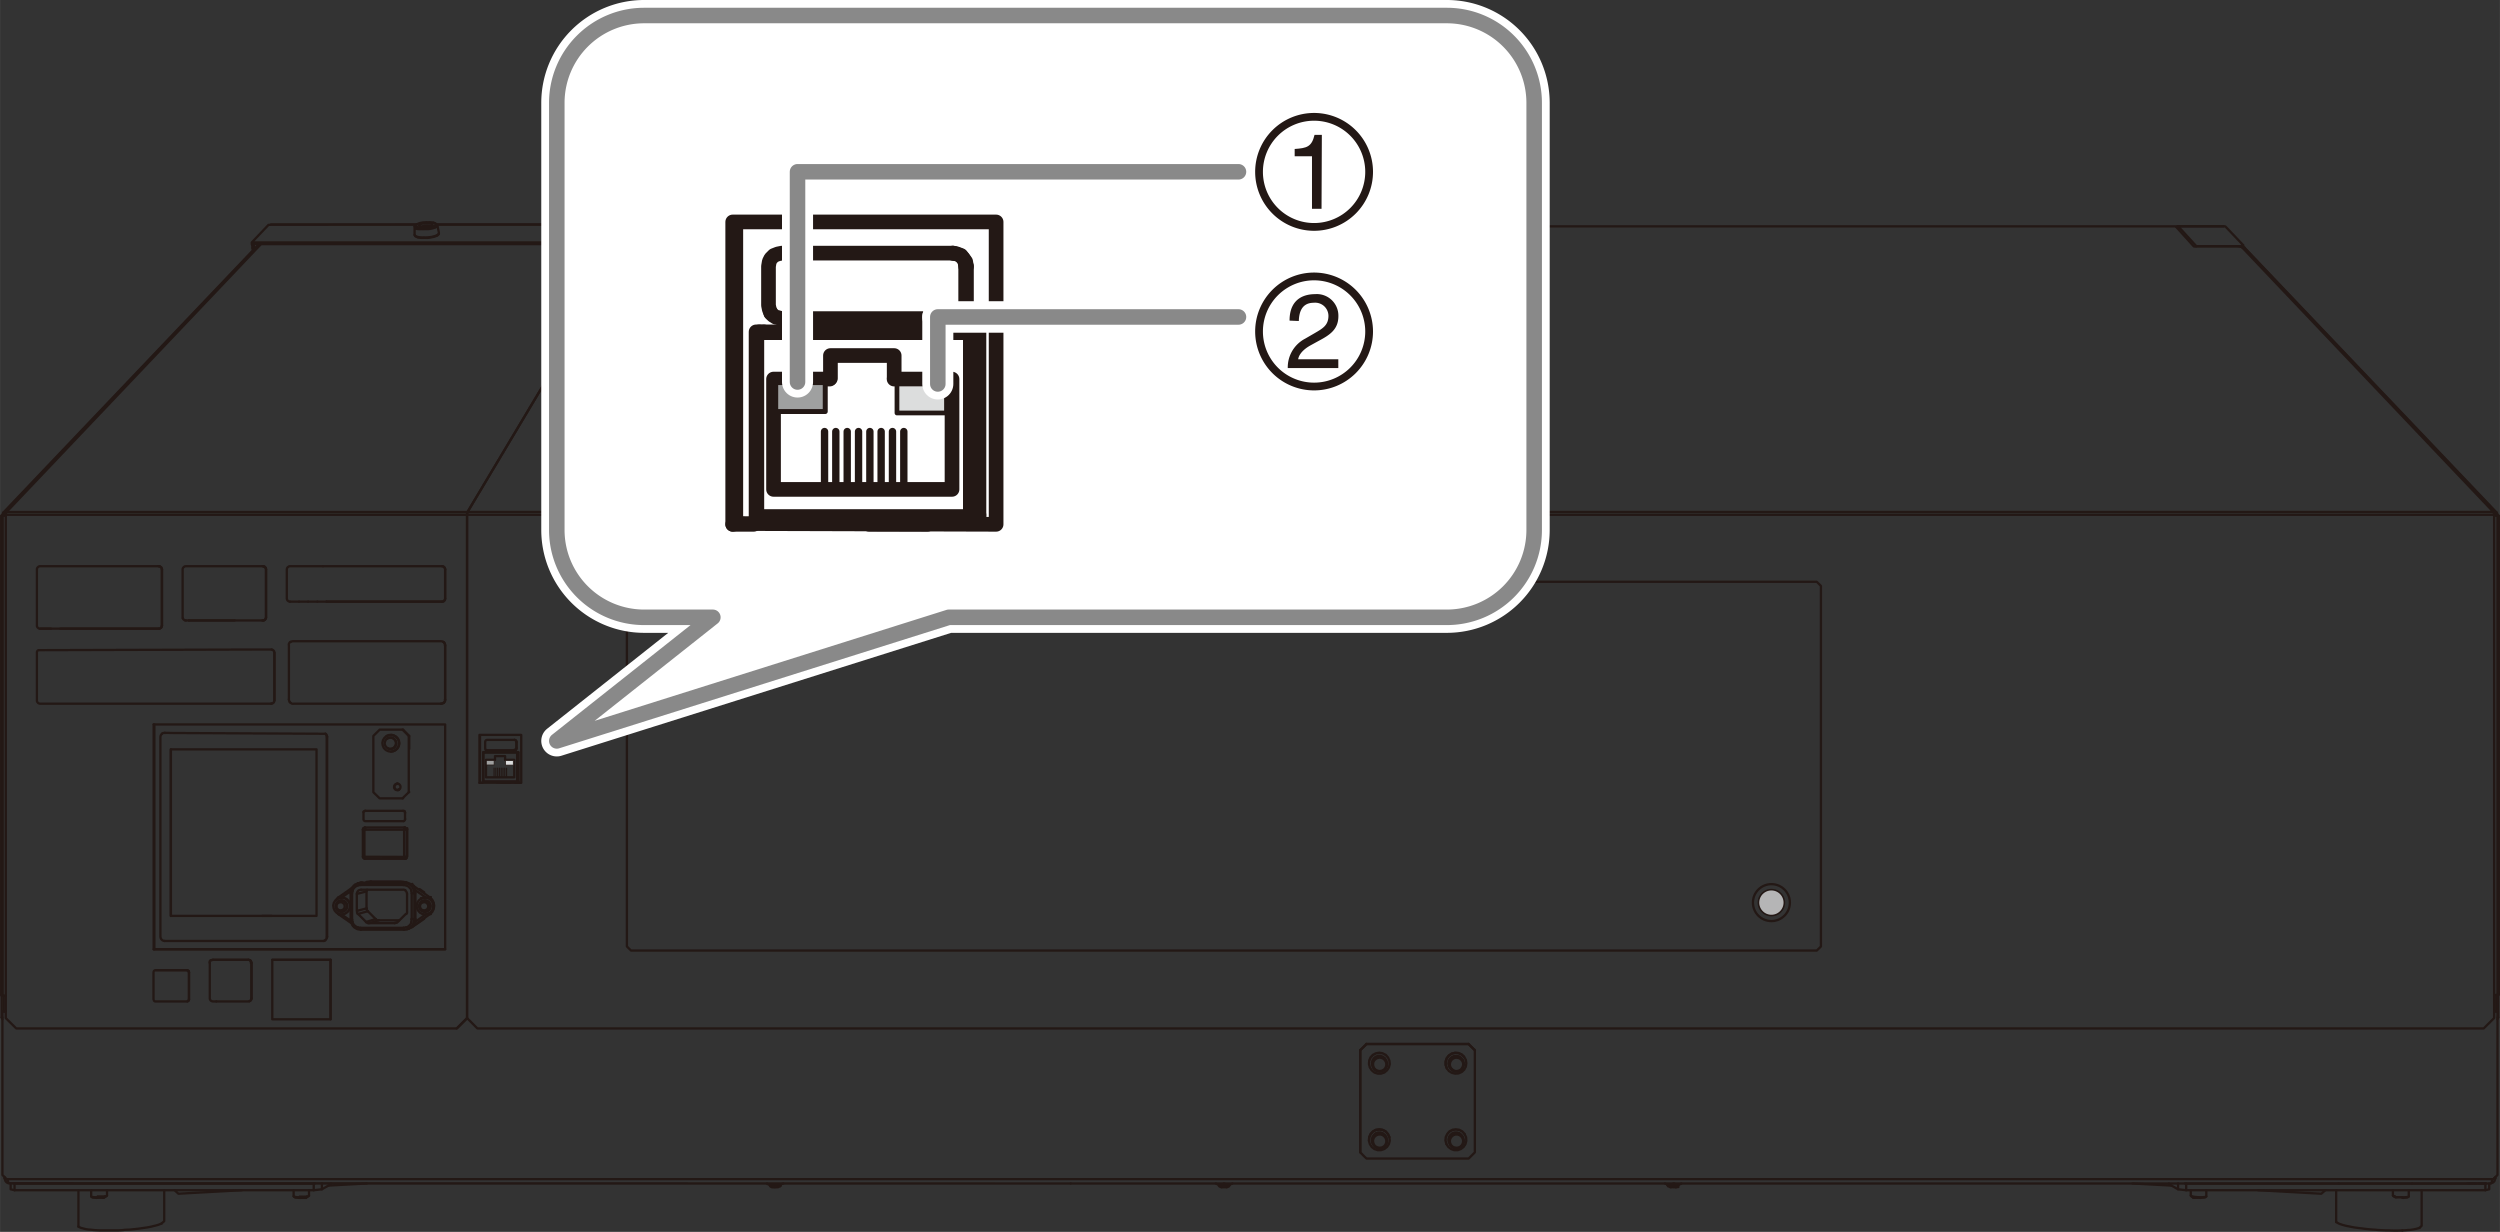 <svg id="レイヤー_1" data-name="レイヤー 1" xmlns="http://www.w3.org/2000/svg" xmlns:xlink="http://www.w3.org/1999/xlink" width="113.61mm" height="55.98mm" viewBox="0 0 322.03 158.68"><rect x="0" y="0" width="322.03" height="158.68" fill="#333333" stroke="none"/><defs><style>.cls-1,.cls-10,.cls-12,.cls-13,.cls-15,.cls-16,.cls-17,.cls-18,.cls-19,.cls-2,.cls-20,.cls-21,.cls-23,.cls-4,.cls-6,.cls-8{fill:none;}.cls-10,.cls-15,.cls-16,.cls-17,.cls-18,.cls-2,.cls-23,.cls-4,.cls-6,.cls-8{stroke:#231815;}.cls-10,.cls-12,.cls-13,.cls-15,.cls-16,.cls-17,.cls-18,.cls-19,.cls-2,.cls-20,.cls-4,.cls-6,.cls-8{stroke-linecap:round;stroke-linejoin:round;}.cls-2{stroke-width:0.3px;}.cls-3{clip-path:url(#clip-path);}.cls-4{stroke-width:0.15px;}.cls-5{fill:#9fa0a0;}.cls-6{stroke-width:0.1px;}.cls-7{fill:#dcdddd;}.cls-8{stroke-width:0.1px;}.cls-9{fill:#b5b5b6;}.cls-10{stroke-width:0.21px;}.cls-11{fill:#fff;}.cls-12,.cls-19,.cls-20,.cls-21{stroke:#fff;}.cls-12{stroke-width:4px;}.cls-13{stroke:#898989;}.cls-13,.cls-19{stroke-width:2px;}.cls-14{clip-path:url(#clip-path-2);}.cls-15{stroke-width:1.89px;}.cls-16{stroke-width:0.95px;}.cls-17{stroke-width:0.64px;}.cls-18{stroke-width:0.61px;}.cls-20{stroke-width:4.84px;}.cls-21{stroke-width:3px;}.cls-22{fill:#231815;}</style><clipPath id="clip-path"><rect class="cls-1" width="322.03" height="158.68"/></clipPath><clipPath id="clip-path-2"><rect class="cls-1" x="87.21" y="23.81" width="47.96" height="47.96"/></clipPath></defs><title>LEF2-200_rear_LAN_Connecter</title><polyline class="cls-2" points="1.37 152.45 1.37 153.2 1.87 153.32 40.41 153.32 40.41 152.47 1.87 152.47 1.8 152.45"/><line class="cls-2" x1="1.87" y1="153.32" x2="1.87" y2="152.47"/><polyline class="cls-2" points="40.41 153.32 41.46 153.2 41.46 152.45"/><line class="cls-2" x1="40.41" y1="152.47" x2="40.55" y2="152.45"/><polyline class="cls-2" points="41.46 153.2 42.63 152.53 42.63 152.45"/><g class="cls-3"><path class="cls-2" d="M38.63,154.31l.28,0,.29,0,.24,0"/><path class="cls-2" d="M39.52,154.14l-.27,0a1.16,1.16,0,0,1-.32,0H38.6"/><polyline class="cls-2" points="37.82 154.1 37.93 154.2 37.98 154.25 38.12 154.28 38.34 154.29 38.48 154.31 38.63 154.31"/><polyline class="cls-2" points="39.44 154.23 39.61 154.18 39.69 154.13 39.8 154.02 39.71 154.09 39.52 154.13"/><polyline class="cls-2" points="38.6 154.22 38.44 154.22 38.29 154.22 38.04 154.18 37.88 154.15 37.82 154.1 37.82 153.32"/><line class="cls-2" x1="39.8" y1="154.02" x2="39.8" y2="153.33"/><polyline class="cls-2" points="281.43 152.45 281.61 152.47 281.61 153.32 280.56 153.2 279.38 152.53 279.38 152.45"/><line class="cls-2" x1="280.56" y1="153.2" x2="280.56" y2="152.45"/><polyline class="cls-2" points="281.61 153.32 320.15 153.32 320.15 152.47 281.61 152.47"/><polyline class="cls-2" points="320.15 153.32 320.64 153.2 320.64 152.45"/><line class="cls-2" x1="320.15" y1="152.47" x2="320.23" y2="152.45"/><polyline class="cls-2" points="0.74 151.78 0.58 151.78 0.71 152.16 0.86 152.32 1.07 152.42 137.92 152.45 1.2 152.45 1.07 152.42 0.99 151.89 0.85 151.89 0.31 151.35 0.31 130.3 0.74 130.25"/><line class="cls-2" x1="0.58" y1="151.78" x2="0.58" y2="151.62"/><line class="cls-2" x1="0.64" y1="130.25" x2="0.74" y2="130.19"/><line class="cls-2" x1="0.31" y1="130.3" x2="0.74" y2="130.3"/><polyline class="cls-2" points="0.99 151.89 321.17 151.89 321.71 151.35 321.71 130.3 321.28 130.3"/><polyline class="cls-2" points="137.92 152.45 301.26 152.45 300.48 152.45"/><polyline class="cls-2" points="301.26 152.45 310.72 152.45 310.15 152.45"/><line class="cls-2" x1="310.72" y1="152.45" x2="318.94" y2="152.45"/><polyline class="cls-2" points="319.05 152.45 319 152.45 320.2 152.45 317.83 152.45 318.59 152.45"/><polyline class="cls-2" points="320.77 152.45 320.2 152.45 320.83 152.45 320.9 152.4 320.99 152.24 321.02 151.89"/><polyline class="cls-2" points="319.23 152.45 320.1 152.45 319.31 152.45"/><polyline class="cls-2" points="320.86 152.43 321.15 152.32 321.31 152.16 321.44 151.78 321.28 151.78"/><polyline class="cls-2" points="321.28 130.19 321.37 130.25 321.28 130.25"/><line class="cls-2" x1="321.37" y1="130.25" x2="321.71" y2="130.3"/><line class="cls-2" x1="321.44" y1="151.78" x2="321.44" y2="151.62"/><path class="cls-2" d="M308.61,154.21a.59.59,0,0,0,.23,0l.29,0h.3"/><path class="cls-2" d="M309.45,154.21h-.34l-.31,0-.27,0"/><polyline class="cls-2" points="308.34 154.07 308.24 154.01 308.35 154.12 308.43 154.17 308.61 154.22"/><polyline class="cls-2" points="309.43 154.29 309.58 154.31 309.72 154.29 309.94 154.28 310.1 154.26 310.16 154.22 310.28 154.12 310.21 154.17 310.04 154.2 309.77 154.22 309.61 154.22 309.45 154.22"/><line class="cls-2" x1="308.53" y1="154.12" x2="308.34" y2="154.07"/><line class="cls-2" x1="308.24" y1="154.01" x2="308.24" y2="153.32"/><line class="cls-2" x1="310.28" y1="154.12" x2="310.28" y2="153.32"/><path class="cls-2" d="M283.31,154.29H283a1.18,1.18,0,0,1-.27,0,.74.74,0,0,1-.24,0"/><polyline class="cls-2" points="282.31 154.12 282.2 154.01 282.26 154.07 282.32 154.09 282.44 154.12 282.69 154.17 282.99 154.2 283.33 154.22 283.49 154.22 283.64 154.22 283.91 154.2 284.11 154.17 284.2 154.12 284.09 154.22 284.01 154.26 283.83 154.28 283.6 154.29 283.45 154.31 283.31 154.29"/><polyline class="cls-2" points="282.51 154.22 282.37 154.17 282.31 154.12"/><line class="cls-2" x1="282.2" y1="154.01" x2="282.2" y2="153.32"/><line class="cls-2" x1="284.2" y1="154.12" x2="284.2" y2="153.32"/><path class="cls-2" d="M12.58,154.29h.31l.28,0a.6.6,0,0,0,.24,0"/><path class="cls-2" d="M13.49,154.12l-.27,0-.32,0h-.33"/><polyline class="cls-2" points="11.74 154.12 11.85 154.22 11.92 154.26 12.07 154.28 12.3 154.29 12.44 154.31 12.58 154.29"/><polyline class="cls-2" points="13.41 154.22 13.59 154.17 13.66 154.12 13.78 154.01 13.68 154.07 13.49 154.12"/><polyline class="cls-2" points="12.57 154.22 12.41 154.22 12.25 154.22 11.98 154.2 11.8 154.17 11.74 154.12 11.74 153.32"/><line class="cls-2" x1="13.78" y1="154.01" x2="13.78" y2="153.32"/><path class="cls-2" d="M311.66,158.17a4.91,4.91,0,0,1-.86.21,3.26,3.26,0,0,1-.62.06,6.11,6.11,0,0,1-.73.05"/><path class="cls-2" d="M309.45,158.49a13.78,13.78,0,0,1-1.7,0,16.48,16.48,0,0,1-1.85-.09,17.88,17.88,0,0,1-1.78-.18,11.43,11.43,0,0,1-1.52-.24,6.33,6.33,0,0,1-1.1-.28,1.82,1.82,0,0,1-.57-.3"/><polyline class="cls-2" points="311.94 153.32 311.94 157.9 311.66 158.17"/><line class="cls-2" x1="300.93" y1="157.43" x2="300.93" y2="153.32"/><polyline class="cls-2" points="31.14 153.32 22.98 153.77 22.49 153.32"/><line class="cls-2" x1="47.26" y1="152.45" x2="42.3" y2="152.72"/><line class="cls-2" x1="279.72" y1="152.72" x2="274.69" y2="152.45"/><polyline class="cls-2" points="299.53 153.32 299.02 153.77 290.88 153.32"/><path class="cls-2" d="M100.62,152.55l-.29,0-.33,0h-.36l-.32,0a.74.74,0,0,1-.27,0"/><path class="cls-2" d="M99.4,152.74h.66a.86.86,0,0,0,.23,0"/><path class="cls-2" d="M100.51,152.8l-.06,0-.07,0-.08,0"/><polyline class="cls-2" points="100.91 152.45 100.83 152.48 100.62 152.55"/><polyline class="cls-2" points="99.05 152.56 98.94 152.54 98.86 152.53 98.79 152.47 98.79 152.45"/><polyline class="cls-2" points="99.16 152.67 99.24 152.71 99.4 152.74"/><polyline class="cls-2" points="100.29 152.72 100.45 152.69 100.56 152.66 100.59 152.61 100.57 152.69 100.53 152.75 100.51 152.8"/><polyline class="cls-2" points="100.3 152.91 100.18 152.93 100.02 152.94 99.89 152.94 99.84 152.96 99.67 152.94 99.52 152.94 99.41 152.93 99.35 152.9 99.27 152.86 99.22 152.82 99.17 152.75 99.16 152.67 99.14 152.64 99.14 152.58"/><line class="cls-2" x1="100.59" y1="152.61" x2="100.59" y2="152.55"/><path class="cls-2" d="M214.88,152.8s0,0,0,0l.08,0,.08,0"/><path class="cls-2" d="M215.21,152.93h.16a.47.47,0,0,1,.17,0l.18,0h.14"/><path class="cls-2" d="M216,152.91a.08.08,0,0,0,.07,0l.06,0,.06,0,0-.07a.28.28,0,0,0,0-.08"/><path class="cls-2" d="M216,152.74h-.67l-.22,0"/><path class="cls-2" d="M216.09,152.59l-.32,0h-.35l-.35,0a1.09,1.09,0,0,1-.3,0"/><polyline class="cls-2" points="214.81 152.66 214.78 152.61 214.8 152.69 214.84 152.77 214.88 152.8"/><line class="cls-2" x1="215.08" y1="152.91" x2="215.21" y2="152.93"/><line class="cls-2" x1="215.86" y1="152.94" x2="215.97" y2="152.91"/><polyline class="cls-2" points="216.21 152.67 216.13 152.71 215.99 152.74"/><polyline class="cls-2" points="215.1 152.72 214.93 152.69 214.81 152.66"/><polyline class="cls-2" points="216.58 152.45 216.58 152.47 216.51 152.51 216.35 152.56 216.09 152.59"/><polyline class="cls-2" points="214.77 152.55 214.56 152.5 214.46 152.45"/><line class="cls-2" x1="214.78" y1="152.61" x2="214.78" y2="152.55"/><polyline class="cls-2" points="215.69 152.45 215.59 152.45 215.53 152.45"/><line class="cls-2" x1="216.21" y1="152.67" x2="216.23" y2="152.58"/><path class="cls-2" d="M157.24,152.72l.21,0h.46l.2,0"/><path class="cls-2" d="M158,152.93h-.14l-.18,0a.47.47,0,0,1-.17,0h-.16"/><polyline class="cls-2" points="158.75 152.45 158.75 152.45 158.66 152.51 158.46 152.56 158.18 152.59 157.84 152.61 157.67 152.61 157.49 152.61 157.18 152.59 156.89 152.56 156.7 152.51 156.62 152.45"/><line class="cls-2" x1="157.16" y1="152.7" x2="157.24" y2="152.72"/><polyline class="cls-2" points="158.11 152.72 158.29 152.71 158.38 152.66 158.4 152.63 158.38 152.71 158.35 152.74 158.32 152.8 158.26 152.85 158.19 152.88 158.13 152.91 158 152.93"/><polyline class="cls-2" points="157.35 152.93 157.24 152.91 157.18 152.88 157.1 152.85 157.05 152.8 157 152.74 156.99 152.71 156.97 152.63 156.99 152.66 157.08 152.71 157.16 152.71"/><line class="cls-2" x1="156.97" y1="152.62" x2="156.97" y2="152.56"/><polyline class="cls-2" points="157.62 152.45 157.67 152.45 157.73 152.45"/><line class="cls-2" x1="158.4" y1="152.62" x2="158.4" y2="152.56"/><path class="cls-2" d="M20.82,157.6a4,4,0,0,1-.91.3,9.1,9.1,0,0,1-1.38.27c-.84.13-.84.12-1.7.21-.46.05-.46,0-.92.06a7.15,7.15,0,0,1-.93.05c-.89,0-.89,0-1.78,0a11,11,0,0,1-1.51-.09,3.86,3.86,0,0,1-1.06-.18,1.19,1.19,0,0,1-.53-.23"/><polyline class="cls-2" points="21.15 153.32 21.15 157.3 20.82 157.6"/><line class="cls-2" x1="10.1" y1="158.02" x2="10.1" y2="153.33"/><polyline class="cls-2" points="186.23 137.2 186.23 136.76 186.37 136.34 186.62 135.99 186.7 135.95 187 135.74 187.42 135.63 187.86 135.66 188.28 135.84 188.59 136.14 188.82 136.52 188.88 136.96 188.82 137.39 188.61 137.79 188.29 138.09 187.88 138.27 187.45 138.3 187.02 138.2 186.64 137.97 186.45 137.73 186.37 137.62 186.23 137.2"/><polyline class="cls-2" points="186.37 137.62 186.35 137.58 186.21 137.17 186.21 136.72 186.35 136.31 186.62 135.96 186.99 135.72 187.42 135.61 187.85 135.64 188.26 135.82 188.58 136.1 188.59 136.14"/><polyline class="cls-2" points="187.64 137.97 187.42 137.95 187.15 137.82 186.94 137.63 186.8 137.39 186.75 137.11 186.8 136.84 186.93 136.58 187.13 136.39 187.4 136.26 187.69 136.25 187.96 136.31 188.2 136.47 188.37 136.69 188.47 136.95 188.47 137.24 188.37 137.5 188.21 137.74 188.1 137.82 187.97 137.89 187.69 137.97 187.64 137.97"/><polyline class="cls-2" points="186.64 137.12 186.69 137.41 186.85 137.69 187.08 137.9 187.37 138.03 187.7 138.06 188.01 137.98 188.15 137.9 188.28 137.81 188.47 137.55 188.56 137.25 188.56 136.92 188.47 136.63 188.26 136.38 187.99 136.2 187.69 136.12 187.37 136.15 187.07 136.28 186.85 136.5 186.69 136.79 186.64 137.09 186.64 137.12"/><polyline class="cls-2" points="188.47 136.63 188.39 136.5 188.2 136.25 187.93 136.07 187.62 136.01 187.31 136.03 187 136.17 186.78 136.38 186.62 136.66 186.57 136.98 186.64 137.28 186.69 137.41"/><polyline class="cls-2" points="186.21 146.95 186.32 147.38 186.31 147.35 186.19 146.92 186.23 146.47 186.42 146.07 186.45 146.03 186.7 145.74 187.1 145.53 187.53 145.47 187.97 145.53 188.36 145.74 188.66 146.07 188.67 146.11 188.37 145.77 187.97 145.56 187.54 145.5 187.12 145.56 186.72 145.77 186.42 146.11 186.24 146.5 186.21 146.95"/><polyline class="cls-2" points="186.32 147.38 186.56 147.74 186.91 148.01 187.32 148.16 187.77 148.16 188.18 148.01 188.53 147.74 188.77 147.38 188.88 146.95 188.85 146.5 188.67 146.11"/><polyline class="cls-2" points="187.64 147.85 187.61 147.85 187.34 147.81 187.08 147.68 186.89 147.47 186.78 147.2 186.75 146.93 186.83 146.65 186.99 146.41 187.21 146.23 187.48 146.14 187.61 146.14 187.75 146.14 188.02 146.23 188.25 146.41 188.4 146.65 188.48 146.93 188.45 147.2 188.34 147.47 188.15 147.68 187.9 147.81 187.64 147.85"/><polyline class="cls-2" points="186.67 147.22 186.8 147.51 187.02 147.74 187.07 147.78 187.29 147.9 187.61 147.95 187.93 147.9 188.21 147.74 188.42 147.51 188.55 147.22 188.58 146.9 188.5 146.6 188.32 146.33 188.07 146.12 187.77 146.03 187.61 146.01 187.45 146.03 187.15 146.12 186.89 146.33 186.72 146.6 186.64 146.9 186.67 147.22 186.61 147.08 186.57 146.76 186.65 146.44 186.83 146.19 187.08 145.98 187.39 145.88 187.7 145.88 188.01 145.98 188.26 146.19 188.44 146.44 188.5 146.6"/><polyline class="cls-2" points="176.99 137.55 176.89 137.31 176.86 137.03 176.92 136.76 177.08 136.52 177.31 136.34 177.58 136.25 177.72 136.23 177.86 136.25 178.13 136.34 178.35 136.52 178.51 136.76 178.58 137.03 178.56 137.31 178.45 137.58 178.26 137.79 178 137.92 177.72 137.97 177.45 137.92 177.19 137.79 177 137.58 176.99 137.55"/><polyline class="cls-2" points="176.78 137.33 176.75 137.01 176.83 136.69 177 136.44 177.26 136.23 177.56 136.14 177.72 136.12 177.88 136.14 178.18 136.23 178.43 136.44 178.61 136.69 178.69 137.01 178.66 137.33 178.53 137.62 178.31 137.85 178.04 138.01 177.72 138.06 177.4 138.01 177.11 137.85 176.91 137.62 176.78 137.33 176.73 137.2 176.72 136.88 176.8 136.58 176.97 136.31 177.21 136.12 177.51 136.01 177.83 136.01 178.13 136.12 178.39 136.31 178.56 136.58 178.61 136.69"/><polyline class="cls-2" points="178.97 136.65 178.97 136.61 178.78 136.2 178.5 135.88 178.1 135.68 177.67 135.6 177.23 135.68 176.84 135.88 176.54 136.2 176.37 136.61 176.34 137.06 176.45 137.47 176.45 137.5 176.69 137.87 177.04 138.16 177.47 138.3 177.89 138.3 178.32 138.16 178.67 137.87 178.91 137.5 179.02 137.07 178.97 136.65 178.8 136.23 178.5 135.91 178.16 135.72 178.12 135.69 177.67 135.63 177.24 135.69 176.86 135.91 176.56 136.23 176.38 136.65 176.34 137.07 176.45 137.5"/><polyline class="cls-2" points="176.73 147.78 176.69 147.74 176.45 147.38 176.34 146.95 176.38 146.5 176.56 146.11 176.86 145.77 177.24 145.56 177.67 145.5 178.12 145.56 178.5 145.77 178.8 146.11 178.97 146.5 179.02 146.95 178.91 147.38 178.67 147.74 178.32 148.01 177.89 148.16 177.46 148.16 177.03 148.01 176.73 147.78"/><polyline class="cls-2" points="176.89 147.2 176.86 146.93 176.92 146.65 177.08 146.41 177.31 146.23 177.58 146.14 177.72 146.14 177.86 146.14 178.13 146.23 178.35 146.41 178.51 146.65 178.58 146.93 178.56 147.2 178.45 147.47 178.26 147.68 178 147.81 177.72 147.85 177.45 147.81 177.19 147.68 177 147.47 176.89 147.2"/><polyline class="cls-2" points="176.75 146.9 176.78 147.22 176.91 147.5 177.11 147.74 177.4 147.9 177.72 147.95 178.04 147.9 178.31 147.74 178.53 147.5 178.66 147.22 178.69 146.9 178.61 146.6 178.44 146.33 178.18 146.12 177.88 146.03 177.72 146.01 177.56 146.03 177.26 146.12 177 146.33 176.83 146.6 176.75 146.9"/><polyline class="cls-2" points="176.78 147.22 176.73 147.08 176.72 146.76 176.8 146.44 176.97 146.19 177.21 145.98 177.51 145.88 177.83 145.88 178.13 145.98 178.39 146.19 178.56 146.44 178.61 146.6"/><polyline class="cls-2" points="176.34 146.95 176.34 146.92 176.37 146.47 176.54 146.07 176.84 145.74 177.23 145.53 177.67 145.47 178.1 145.53 178.5 145.74 178.78 146.07 178.97 146.47 178.97 146.5"/><polyline class="cls-2" points="175.79 149.02 175.22 148.44 175.22 135.29 176.03 134.5 189.18 134.5 189.15 134.47 189.96 135.26 189.98 135.29 189.98 148.44 189.18 149.24 176.03 149.24 175.79 149.02"/><polyline class="cls-2" points="175.22 148.44 175.22 148.4 175.22 135.26 175.22 135.29"/><polyline class="cls-2" points="175.22 135.26 176.02 134.47 176.03 134.5"/><line class="cls-2" x1="176.02" y1="134.47" x2="189.15" y2="134.47"/><line class="cls-2" x1="189.98" y1="135.29" x2="189.18" y2="134.5"/><line class="cls-2" x1="47.88" y1="113.62" x2="47.82" y2="113.56"/><line class="cls-2" x1="47.8" y1="113.62" x2="47.74" y2="113.56"/><polyline class="cls-2" points="52.08 113.62 51.65 113.56 47.63 113.56 47.2 113.62"/><polyline class="cls-2" points="51.36 101.73 51.24 101.76 51.11 101.76 51 101.7 50.88 101.62 50.82 101.49 50.81 101.36 50.82 101.24 50.88 101.13 51 101.03 51.11 100.98 51.24 100.97"/><line class="cls-2" x1="51.38" y1="101.73" x2="51.41" y2="101.7"/><polyline class="cls-2" points="51.33 101.75 51.28 101.76 51.27 101.76"/><line class="cls-2" x1="51.24" y1="101.76" x2="51.28" y2="101.76"/><line class="cls-2" x1="51.3" y1="101.75" x2="51.33" y2="101.75"/><line class="cls-2" x1="51.19" y1="100.97" x2="51.2" y2="100.97"/><line class="cls-2" x1="51.3" y1="100.98" x2="51.25" y2="100.97"/><polyline class="cls-2" points="51.14 100.97 51.24 100.97 51.22 100.97"/><line class="cls-2" x1="51.11" y1="100.98" x2="51.14" y2="100.97"/><polyline class="cls-2" points="62.24 100.57 62.24 100.71 66.79 100.71 66.79 96.91 62.24 96.91 62.24 100.57"/><polyline class="cls-2" points="62.24 100.71 62.3 100.71 66.79 100.71"/><line class="cls-2" x1="62.3" y1="100.71" x2="62.3" y2="100.68"/><line class="cls-2" x1="62.3" y1="96.93" x2="62.3" y2="96.91"/><polyline class="cls-2" points="66.79 100.65 66.61 100.68 62.26 100.68 62.26 96.93 66.61 96.93 66.75 96.91"/><line class="cls-2" x1="62.25" y1="96.93" x2="62.4" y2="96.91"/><line class="cls-2" x1="66.61" y1="100.68" x2="66.61" y2="96.93"/><path class="cls-2" d="M52,104.46s.05,0,.08,0,0,0,.07.06a.17.17,0,0,0,0,.06"/><path class="cls-2" d="M46.82,104.62a.11.11,0,0,1,0-.06.13.13,0,0,1,.07-.06s0,0,.06,0"/><polyline class="cls-2" points="51.92 104.45 51.9 104.45 51.98 104.47"/><polyline class="cls-2" points="52.16 104.62 52.17 104.72 52.17 105.51 52.16 105.59 52.13 105.67 52.06 105.74 51.98 105.77 51.9 105.78 47.07 105.78 46.99 105.77 46.93 105.74 46.86 105.67 46.82 105.59 46.82 105.51 46.82 104.72 46.82 104.62"/><line class="cls-2" x1="46.99" y1="104.46" x2="47.09" y2="104.45"/><line class="cls-2" x1="47.07" y1="104.45" x2="51.9" y2="104.45"/><line class="cls-2" x1="46.99" y1="104.46" x2="47.01" y2="104.45"/><line class="cls-2" x1="52.17" y1="105.51" x2="52.19" y2="105.51"/><line class="cls-2" x1="51.98" y1="105.77" x2="52" y2="105.77"/><line class="cls-2" x1="52.17" y1="104.72" x2="52.19" y2="104.7"/><path class="cls-2" d="M52.05,106.88h.3"/><path class="cls-2" d="M52.38,106.87a.11.11,0,0,0,0-.08.19.19,0,0,0,0-.08l-.06,0"/><path class="cls-2" d="M47,106.61s0,0,0,0a.13.13,0,0,0,0,.06s0,0,0,.08v.08"/><path class="cls-2" d="M46.94,110.36v.1a.07.07,0,0,0,0,.06.11.11,0,0,0,0,.07v0"/><path class="cls-2" d="M52.09,106.61a.09.09,0,0,1,0,0,.13.13,0,0,1,0,.06v.16"/><polyline class="cls-2" points="46.94 106.88 46.86 106.88 46.8 106.88 46.75 106.88"/><path class="cls-2" d="M46.78,106.72s0,0,.08-.06l.07,0s0,0,.09,0h.07"/><path class="cls-2" d="M52.05,110.38v.14a.15.15,0,0,1,0,.07l0,0"/><path class="cls-2" d="M52.35,110.55s0,0,0-.06a.11.11,0,0,0,0-.06c0-.05,0-.05,0-.1"/><path class="cls-2" d="M52.46,106.85s0,0,0-.08a.28.28,0,0,0,0-.08s0,0,0,0"/><polyline class="cls-2" points="46.8 110.36 46.86 110.36 46.94 110.36 52.05 110.38 52.05 106.88"/><polyline class="cls-2" points="52.35 106.87 52.38 106.87 52.46 106.85 52.46 110.33 52.38 110.35 52.38 106.87"/><polyline class="cls-2" points="52.27 106.66 52.19 106.61 52.11 106.59 47.02 106.59 46.99 106.61"/><polyline class="cls-2" points="46.94 106.88 46.94 107.52 46.94 110.36"/><polyline class="cls-2" points="46.99 110.62 47.02 110.62 46.93 110.62 46.91 110.6 46.85 110.57 46.78 110.51 46.75 110.44 46.74 110.36 46.75 110.36 46.8 110.36"/><polyline class="cls-2" points="52.19 106.58 52.11 106.59 52.09 106.61"/><line class="cls-2" x1="52.05" y1="106.88" x2="46.94" y2="106.88"/><polyline class="cls-2" points="46.75 106.88 46.74 106.87 46.74 110.36"/><polyline class="cls-2" points="46.74 106.87 46.75 106.79 46.78 106.72"/><polyline class="cls-2" points="47.02 110.62 52.11 110.62 52.19 110.62 52.27 110.57 52.33 110.51 52.36 110.44 52.38 110.35 52.35 110.36 52.28 110.36 52.21 110.36 52.05 110.38"/><line class="cls-2" x1="52.09" y1="110.62" x2="52.11" y2="110.62"/><line class="cls-2" x1="46.93" y1="106.61" x2="47.01" y2="106.59"/><line class="cls-2" x1="52.19" y1="110.62" x2="52.27" y2="110.6"/><line class="cls-2" x1="52.29" y1="110.59" x2="52.35" y2="110.55"/><path class="cls-2" d="M43.6,115.59v0a.07.07,0,0,0,0,.06l0,0"/><path class="cls-2" d="M46.48,113.73s0,0,0,0a1847039870090.9,1847039870090.9,0,0,1,0,.14V114"/><path class="cls-2" d="M46.1,114.05a1,1,0,0,0-.3.16.91.91,0,0,0-.24.24.56.56,0,0,0-.14.3"/><polyline class="cls-2" points="45.35 118.44 45.21 118.44 45.18 118.44 45.16 118.42"/><path class="cls-2" d="M45.42,119.2a.92.92,0,0,0,.28.31,3.2,3.2,0,0,0,.37.19h0l.41.06"/><path class="cls-2" d="M46.48,119.76s0,0,0,0a.08.08,0,0,1,0-.07.07.07,0,0,1,0-.06v-.08"/><path class="cls-2" d="M46.1,119.46a.77.77,0,0,1-.3-.15.88.88,0,0,1-.24-.23.62.62,0,0,1-.14-.31"/><path class="cls-2" d="M45.16,115.07a.81.81,0,0,1,.07-.41.68.68,0,0,1,.19-.39,1.22,1.22,0,0,1,.3-.3"/><path class="cls-2" d="M46.1,113.78l.41-.06.15,0s0,0,0,0l.24,0"/><path class="cls-2" d="M46.51,119.76c2.75,0,2.75,0,5.52,0a1,1,0,0,0,.41-.06,1.18,1.18,0,0,0,.37-.19"/><path class="cls-2" d="M53.37,115.05s0,0,0,0h-.14"/><path class="cls-2" d="M53,114.75a.92.92,0,0,0-.14-.3,1.2,1.2,0,0,0-.12-.11.77.77,0,0,0-.12-.13l-.3-.16"/><path class="cls-2" d="M52,114v-.08a.08.08,0,0,1,0-.07.15.15,0,0,1,0-.07s0,0,0,0"/><path class="cls-2" d="M52,119.52v.08a.11.11,0,0,0,0,.07.13.13,0,0,0,0,.06l0,0"/><path class="cls-2" d="M47.37,117.37a.19.19,0,0,1-.08-.11.34.34,0,0,1-.06-.12.32.32,0,0,1,0-.13"/><path class="cls-2" d="M46.5,114.61c2.68,0,2.7,0,5.39,0a.3.3,0,0,1,.16,0,.44.44,0,0,1,.16.06"/><path class="cls-2" d="M52.43,115.15v2.19a.27.27,0,0,1,0,.15.61.61,0,0,1,0,.12.25.25,0,0,1-.08.12"/><path class="cls-2" d="M52.27,117.73l-1,1a.25.25,0,0,1-.12.08l-.12.06a.39.39,0,0,1-.15,0"/><path class="cls-2" d="M50.85,118.92H47.53a.34.34,0,0,1-.14,0l-.13-.06a.28.28,0,0,1-.11-.08"/><path class="cls-2" d="M48.39,118.39s0,.07.11.1l.13.05h.14"/><path class="cls-2" d="M46,117.34a.27.27,0,0,0,0,.15.21.21,0,0,0,0,.12.25.25,0,0,0,.08.12"/><path class="cls-2" d="M53.22,119.27a.88.88,0,0,0,.12-.21,2,2,0,0,0,.09-.22.15.15,0,0,0,0-.08"/><path class="cls-2" d="M53.51,118.38l-.14,0h0a.3.3,0,0,1-.14,0H53"/><path class="cls-2" d="M53,118.77a.87.87,0,0,1-.14.31,1.36,1.36,0,0,1-.24.24.91.91,0,0,1-.3.14"/><path class="cls-2" d="M53.51,115c0-.19,0-.19,0-.38a.76.76,0,0,0-.08-.21,1.63,1.63,0,0,0-.11-.23c0-.07,0,0-.06-.12"/><path class="cls-2" d="M53.14,114.1a.37.37,0,0,0-.19-.16.9.9,0,0,0-.36-.19,1,1,0,0,0-.42-.08"/><path class="cls-2" d="M55.35,115.58s0,0,0,0l-.05,0,0,.06,0,0"/><path class="cls-2" d="M55.21,117.68l0,0,0,0,.05,0"/><polyline class="cls-2" points="45.27 118.93 43.6 117.77 43.6 117.74 43.62 117.71"/><line class="cls-2" x1="45.18" y1="118.62" x2="43.99" y2="117.79"/><line class="cls-2" x1="43.6" y1="117.77" x2="43.44" y2="117.61"/><polyline class="cls-2" points="43.29 115.93 43.3 115.9 43.62 115.58"/><polyline class="cls-2" points="45.37 114.35 43.62 115.58 43.6 115.59"/><line class="cls-2" x1="45.21" y1="114.77" x2="43.97" y2="115.63"/><polyline class="cls-2" points="54.86 117.77 53.46 118.76 53.51 118.38 53.51 115.02 53.37 115.05 53.3 114.64 53.11 114.27 52.81 113.97 52.44 113.78 52.03 113.72 46.51 113.72 46.48 113.73"/><line class="cls-2" x1="46.43" y1="114" x2="46.1" y2="114.05"/><polyline class="cls-2" points="45.42 114.75 45.35 115.09 45.35 118.44"/><polyline class="cls-2" points="45.16 118.42 45.23 118.84 45.42 119.2"/><line class="cls-2" x1="46.51" y1="119.76" x2="46.48" y2="119.76"/><line class="cls-2" x1="46.43" y1="119.52" x2="46.1" y2="119.46"/><line class="cls-2" x1="45.42" y1="118.77" x2="45.35" y2="118.44"/><polyline class="cls-2" points="45.16 118.42 45.16 115.07 45.18 115.07 45.21 115.07 45.35 115.09"/><line class="cls-2" x1="45.72" y1="113.97" x2="46.1" y2="113.78"/><polyline class="cls-2" points="52.81 119.51 53.11 119.2 53.3 118.84 53.37 118.42 53.37 115.05"/><polyline class="cls-2" points="53.19 115.07 53.03 115.09 52.97 114.75"/><line class="cls-2" x1="52.29" y1="114.05" x2="51.95" y2="114"/><polyline class="cls-2" points="52 113.73 52.03 113.72 52.17 113.67 52.13 113.67 52.33 113.62"/><line class="cls-2" x1="46.43" y1="119.52" x2="51.95" y2="119.52"/><line class="cls-2" x1="52" y1="119.76" x2="52.03" y2="119.76"/><polyline class="cls-2" points="47.15 118.76 46.12 117.73 47.37 117.38"/><polyline class="cls-2" points="47.21 117.01 45.96 117.34 45.96 115.15 45.99 114.97 46.07 114.83 46.18 114.7 46.34 114.64 46.5 114.61"/><polyline class="cls-2" points="52.21 114.7 52.32 114.83 52.4 114.97 52.43 115.15"/><line class="cls-2" x1="47.15" y1="118.76" x2="48.39" y2="118.39"/><line class="cls-2" x1="48.77" y1="118.55" x2="47.53" y2="118.92"/><polyline class="cls-2" points="47.28 114.61 47.24 114.67 47.21 114.83 45.96 115.15"/><line class="cls-2" x1="46.43" y1="114" x2="51.95" y2="114"/><polyline class="cls-2" points="46.1 113.78 46.24 113.75 46.66 113.67"/><line class="cls-2" x1="46.37" y1="113.72" x2="46.53" y2="113.69"/><line class="cls-2" x1="47.21" y1="117.01" x2="47.21" y2="114.83"/><line class="cls-2" x1="47.37" y1="117.37" x2="48.39" y2="118.39"/><line class="cls-2" x1="52.08" y1="113.62" x2="47.21" y2="113.62"/><line class="cls-2" x1="48.77" y1="118.55" x2="51.43" y2="118.55"/><line class="cls-2" x1="51.14" y1="118.82" x2="50.85" y2="118.92"/><polyline class="cls-2" points="52.44 119.7 52.59 119.65 52.95 119.46 53.14 119.3 53.21 119.28 53.22 119.27"/><line class="cls-2" x1="53.03" y1="118.44" x2="52.97" y2="118.77"/><line class="cls-2" x1="52.29" y1="119.46" x2="51.95" y2="119.52"/><line class="cls-2" x1="52.65" y1="119.62" x2="52.75" y2="119.58"/><polyline class="cls-2" points="53.21 114.08 53.21 114.08 53.14 114.1"/><polyline class="cls-2" points="52.95 119.49 53.11 119.41 52.97 119.46"/><line class="cls-2" x1="53.11" y1="119.41" x2="54.64" y2="118.35"/><polyline class="cls-2" points="53.21 119.28 55.35 117.77 55.67 117.49 55.86 117.11 55.93 116.68 55.86 116.26 55.67 115.88 55.35 115.58 55.5 115.55"/><line class="cls-2" x1="53.03" y1="118.44" x2="53.03" y2="115.09"/><line class="cls-2" x1="53.46" y1="114.64" x2="54.88" y2="115.64"/><line class="cls-2" x1="52.92" y1="113.91" x2="53.11" y2="113.86"/><line class="cls-2" x1="53.21" y1="114.08" x2="55.35" y2="115.58"/><line class="cls-2" x1="54.64" y1="114.94" x2="54.05" y2="114.53"/><polyline class="cls-2" points="55.34 117.77 55.35 117.77 55.5 117.74"/><path class="cls-2" d="M54.91,115.64h-.18l-.19,0c-.08,0-.08,0-.16.06l-.16,0"/><polyline class="cls-2" points="54.23 115.77 54.41 115.69 54.54 115.66 54.77 115.63 55.12 115.67 55.43 115.83 55.67 116.1 55.83 116.42 55.86 116.77 55.78 117.12 55.59 117.41 55.32 117.63 55.12 117.72 55.42 117.55 55.66 117.28 55.78 116.96 55.81 116.61 55.72 116.26 55.53 115.98 55.24 115.75 54.91 115.64"/><polyline class="cls-2" points="54.23 115.77 53.94 115.99 53.75 116.29 53.67 116.64 53.7 116.99 53.78 117.15 53.86 117.31 54.1 117.57 54.41 117.74 54.77 117.79 55.12 117.72 54.99 117.76 54.77 117.79"/><polyline class="cls-2" points="54.16 117.23 54.35 117.38 54.48 117.41 54.59 117.44 54.83 117.44 55.05 117.36 55.23 117.2 55.35 117.01 55.42 116.77 55.4 116.66 55.39 116.53 55.29 116.33 55.13 116.15 54.91 116.04 54.69 116.01 54.45 116.04 54.24 116.17 54.08 116.34 53.99 116.56 53.97 116.8 54.03 117.03 54.16 117.22 54.16 117.23"/><polyline class="cls-2" points="55.08 117.01 55.03 117.11 54.89 117.2 54.73 117.26 54.56 117.26 54.38 117.22 54.24 117.11 54.15 116.96 54.1 116.8 54.11 116.63 54.18 116.45 54.29 116.33 54.45 116.25 54.62 116.22 54.8 116.23 54.96 116.33 55.07 116.45 55.15 116.61 55.16 116.79 55.12 116.95 55.08 117.01"/><polyline class="cls-2" points="54.24 116.17 54.37 116.07 54.61 115.99 54.72 115.98 54.84 115.98 55.08 116.06 55.27 116.2 55.4 116.41 55.48 116.64 55.45 116.88 55.37 117.11 55.2 117.3 54.99 117.41 54.75 117.45"/><line class="cls-2" x1="54.75" y1="117.45" x2="54.59" y2="117.44"/><path class="cls-2" d="M44.16,115.64H44a.5.5,0,0,0-.18,0c-.09,0-.09,0-.17.06l-.16,0"/><polyline class="cls-2" points="43.48 115.77 43.68 115.69 43.81 115.66 44.03 115.63 44.38 115.67 44.69 115.83 44.94 116.1 45.08 116.42 45.12 116.77 45.03 117.12 44.84 117.41 44.57 117.63 44.37 117.72 44.67 117.55 44.91 117.28 44.97 117.12 45.05 116.96 45.07 116.61 44.97 116.26 44.78 115.98 44.49 115.75 44.16 115.64"/><polyline class="cls-2" points="43.48 115.77 43.19 115.99 43 116.29 42.92 116.64 42.97 116.99 43.11 117.31 43.35 117.57 43.67 117.74 44.02 117.79 44.37 117.72 44.24 117.76 44.02 117.79"/><polyline class="cls-2" points="43.41 117.23 43.6 117.38 43.83 117.44 44.07 117.44 44.29 117.36 44.38 117.28 44.48 117.2 44.61 117.01 44.67 116.77 44.64 116.53 44.54 116.33 44.37 116.15 44.27 116.09 44.16 116.04 43.92 116.01 43.7 116.04 43.49 116.17 43.33 116.34 43.24 116.56 43.22 116.8 43.27 117.03 43.41 117.22 43.41 117.23"/><polyline class="cls-2" points="44.34 116.99 44.27 117.11 44.13 117.2 43.97 117.26 43.79 117.26 43.62 117.22 43.49 117.11 43.38 116.96 43.35 116.8 43.35 116.63 43.41 116.45 43.54 116.33 43.68 116.25 43.86 116.22 44.03 116.23 44.19 116.33 44.32 116.45 44.38 116.61 44.4 116.79 44.37 116.95 44.34 116.99"/><polyline class="cls-2" points="43.49 116.17 43.62 116.07 43.86 115.99 43.97 115.98 44.1 115.98 44.34 116.06 44.53 116.2 44.67 116.41 44.73 116.64 44.72 116.88 44.62 117.11 44.45 117.3 44.24 117.41 44 117.45 43.83 117.44"/><path class="cls-2" d="M66.47,96.53l-.06.06s0,0-.09,0h-.07"/><path class="cls-2" d="M62.76,96.64h-.08s0,0-.08,0l-.06-.06"/><path class="cls-2" d="M66.47,96.53l0,.06-.08,0h-.08"/><polyline class="cls-2" points="66.41 95.35 66.47 95.42 66.5 95.48 66.52 95.58 66.52 96.37 66.5 96.45 66.47 96.53"/><line class="cls-2" x1="66.25" y1="96.64" x2="62.76" y2="96.64"/><polyline class="cls-2" points="62.54 96.53 62.51 96.45 62.49 96.37 62.49 95.58 62.51 95.48 62.54 95.42 62.6 95.35 62.68 95.32 62.76 95.31 62.78 95.31 66.26 95.31 66.25 95.31 62.76 95.31"/><polyline class="cls-2" points="66.52 96.37 66.53 96.37 66.52 96.45 66.47 96.53"/><line class="cls-2" x1="66.26" y1="96.64" x2="66.25" y2="96.64"/><polyline class="cls-2" points="66.53 96.37 66.53 95.58 66.52 95.58"/><line class="cls-2" x1="66.25" y1="95.31" x2="66.33" y2="95.32"/><polyline class="cls-2" points="66.53 95.58 66.52 95.48 66.47 95.42 66.42 95.35 66.34 95.32 66.26 95.31"/><path class="cls-2" d="M20.88,94.5a.55.55,0,0,1,.15-.08.5.5,0,0,1,.17,0,4.69,4.69,0,0,1,.75,0l19.94.1.12.11.07.16,0,.15v25.75"/><path class="cls-2" d="M21.2,121.21H41.57a.34.34,0,0,0,.17,0l.15-.08"/><polyline class="cls-2" points="20.88 94.5 20.77 94.61 20.69 94.77 20.66 94.92 20.66 120.67 20.69 120.83 20.77 120.98 20.88 121.1 21.03 121.18 21.2 121.21"/><polyline class="cls-2" points="41.89 121.1 42.01 120.98 42.08 120.83 42.11 120.67 42.14 120.65 42.11 120.83 42.03 120.97 41.92 121.1 41.76 121.18 41.74 121.18"/><line class="cls-2" x1="21.22" y1="94.4" x2="21.23" y2="94.38"/><polyline class="cls-2" points="31.41 117.98 22 117.98 22 96.53 40.77 96.53 40.77 117.98 22 117.98"/><line class="cls-2" x1="22.01" y1="117.98" x2="22.01" y2="96.53"/><line class="cls-2" x1="33.78" y1="117.98" x2="34.97" y2="117.98"/><polyline class="cls-2" points="41.92 94.5 42.03 94.61 42.11 94.77 42.14 94.92 42.14 120.65"/><line class="cls-2" x1="42.11" y1="94.92" x2="42.14" y2="94.92"/><polyline class="cls-2" points="48.9 93.99 51.84 93.99 52.65 94.8 52.65 102.05 51.84 102.84 48.9 102.84 48.09 102.05 48.09 94.8 48.9 93.99 48.96 93.99 51.92 93.99 52.71 94.8 52.71 96.48"/><polyline class="cls-2" points="50.89 101.68 51.01 101.75 51.14 101.78 51.28 101.78 51.4 101.71 51.51 101.62 51.57 101.51 51.59 101.36 51.57 101.24 51.51 101.11 51.4 101.01 51.28 100.97 51.16 100.95 51.14 100.95 51.01 100.98 50.89 101.06 50.81 101.17 50.76 101.3 50.76 101.44 50.81 101.57 50.89 101.68"/><line class="cls-2" x1="51.84" y1="102.84" x2="51.92" y2="102.83"/><line class="cls-2" x1="52.65" y1="102.05" x2="52.71" y2="102.03"/><line class="cls-2" x1="52.65" y1="94.8" x2="52.71" y2="94.8"/><line class="cls-2" x1="51.84" y1="93.99" x2="51.92" y2="93.99"/><polyline class="cls-2" points="50.35 96.45 50.17 96.47 49.95 96.39 49.76 96.25 49.62 96.05 49.55 95.83 49.57 95.59 49.65 95.39 49.65 95.37 49.8 95.19 50.01 95.07 50.25 95.02 50.49 95.05 50.7 95.16 50.87 95.34 50.92 95.43 50.97 95.55 51 95.78 50.93 96.02 50.82 96.21 50.63 96.37 50.41 96.45 50.35 96.45"/><polyline class="cls-2" points="49.95 96.39 50.09 96.45 50.17 96.47 50.34 96.48 50.58 96.44 50.79 96.31 50.95 96.13 51 96.02 51.05 95.91 51.05 95.66 50.98 95.43 50.84 95.23 50.65 95.08 50.42 95 50.17 95.02 50.01 95.07 49.95 95.1 49.8 95.19"/><polyline class="cls-2" points="50.35 96.82 50.36 96.82 50.7 96.75 51.01 96.56 51.24 96.31 51.32 96.15 51.38 95.97 51.4 95.63 51.3 95.27 51.09 94.99 50.81 94.78 50.47 94.67 50.12 94.69 49.79 94.81 49.52 95.04 49.33 95.34 49.25 95.69 49.3 96.04 49.44 96.36 49.69 96.61 50.01 96.77 50.35 96.82 50.22 96.8 50.01 96.77"/><polyline class="cls-2" points="50.36 96.82 50.57 96.78 50.7 96.75 50.9 96.67 51.17 96.44 51.36 96.13 51.44 95.8 51.4 95.45 51.25 95.13 51 94.88 50.7 94.72 50.47 94.67 50.35 94.67 50.12 94.69 50 94.73 49.79 94.81"/><polyline class="cls-2" points="0.31 131.06 0.21 131.06 0.31 131.3"/><line class="cls-2" x1="0.47" y1="130.27" x2="0.47" y2="128.25"/><line class="cls-2" x1="0.21" y1="131.06" x2="0.21" y2="128.24"/><polyline class="cls-2" points="0.34 128.25 0.15 128.22 0.15 66.43 0.34 66.42 0.34 128.25 0.74 128.25"/><line class="cls-2" x1="0.34" y1="66.42" x2="0.74" y2="66.42"/><polyline class="cls-2" points="0.45 66.42 0.66 66.21 0.64 66.22 0.37 66.22 0.37 66.14 0.39 66.07 0.45 66 0.53 65.97 0.83 65.95"/><line class="cls-2" x1="0.37" y1="66.23" x2="0.2" y2="66.42"/><polyline class="cls-2" points="33.44 31.44 0.64 65.92 0.61 65.96 0.66 66.21 0.75 66.21"/><line class="cls-2" x1="0.45" y1="66" x2="33.35" y2="31.44"/><polyline class="cls-2" points="321.18 65.95 321.44 65.95 288.99 31.83 288.78 31.83"/><polyline class="cls-2" points="288.99 31.83 289.1 31.88 289.14 31.91"/><polyline class="cls-2" points="289.1 31.88 321.58 66 321.63 66.05 321.66 66.13 321.66 66.21 321.26 66.21"/><polyline class="cls-2" points="321.71 128.17 321.71 66.42 321.88 66.43 321.88 128.14 321.79 128.17 321.28 128.17"/><line class="cls-2" x1="321.71" y1="66.42" x2="321.28" y2="66.42"/><polyline class="cls-2" points="321.71 131.3 321.8 131.06 321.71 131.06"/><line class="cls-2" x1="321.55" y1="128.17" x2="321.55" y2="130.27"/><line class="cls-2" x1="321.8" y1="131.06" x2="321.8" y2="128.16"/><polyline class="cls-2" points="321.58 66 321.52 65.97 321.44 65.95 321.37 66.22 321.56 66.42"/><polyline class="cls-2" points="321.37 66.22 321.64 66.22 321.83 66.42"/><line class="cls-2" x1="321.64" y1="66.23" x2="321.66" y2="66.21"/><path class="cls-2" d="M280.59,29.16h-.06l-.08,0-.05,0a.09.09,0,0,0,0,.05"/><polyline class="cls-2" points="280.59 29.16 280.59 29.16 282.91 31.71 288.65 31.71 288.95 31.58 286.65 29.16 286.43 29.16 286.41 29.15 286.39 29.15 280.57 29.15 280.59 29.15 280.59 29.16"/><polyline class="cls-2" points="280.35 29.26 280.4 29.23 280.46 29.2"/><polyline class="cls-2" points="280.54 29.16 280.56 29.15 280.57 29.15"/><polyline class="cls-2" points="286.41 29.15 280.59 29.15 280.59 29.16"/><polyline class="cls-2" points="282.9 31.74 282.91 31.71 282.83 31.72 282.77 31.74"/><line class="cls-2" x1="288.64" y1="31.79" x2="288.65" y2="31.71"/><polyline class="cls-2" points="288.78 31.85 288.92 31.79 288.95 31.58"/><polyline class="cls-2" points="288.92 31.83 288.92 31.8 288.91 31.79"/><line class="cls-2" x1="288.89" y1="31.8" x2="288.92" y2="31.8"/><path class="cls-2" d="M98.55,35.71h.06s0,0,.07,0,0,0,.06,0l0,.06s0,0,0,0"/><polyline class="cls-2" points="80.91 31.74 80.89 31.71 80.72 31.64 80.73 31.77"/><polyline class="cls-2" points="91.17 38.25 97.13 38.25 97.15 38.28"/><polyline class="cls-2" points="91 38.19 92.49 35.71 92.72 35.71 92.73 35.69 98.5 35.69 98.55 35.69 98.55 35.71"/><polyline class="cls-2" points="92.73 35.69 92.73 35.69 98.56 35.69 98.55 35.69 98.55 35.71 97.14 38.25 97.21 38.27 97.26 38.28"/><polyline class="cls-2" points="98.79 35.87 98.77 35.82 98.73 35.77 98.69 35.76"/><line class="cls-2" x1="98.58" y1="35.71" x2="98.57" y2="35.69"/><line class="cls-2" x1="98.55" y1="35.71" x2="98.55" y2="35.71"/><polygon class="cls-2" points="315.29 132.48 319.93 132.48 321.28 131.14 321.28 66.31 60.16 66.31 60.16 131.14 61.49 132.48 66.26 132.48 67.74 132.48 313.63 132.48 315.29 132.48"/><polyline class="cls-2" points="60.16 66.31 60.22 65.95 80.62 31.8 81.13 31.74 87.19 31.74 88.6 29.16 280.26 29.16 282.59 31.74 288.24 31.74 288.75 31.8 321.18 65.95 60.22 65.95"/><polyline class="cls-2" points="61.83 100.82 67.14 100.84 67.14 94.67 61.76 94.67 61.76 100.84 61.83 100.82 61.83 94.67"/><line class="cls-2" x1="61.76" y1="100.84" x2="62.19" y2="100.84"/><line class="cls-2" x1="64.54" y1="100.84" x2="65.74" y2="100.84"/><polyline class="cls-2" points="321.18 65.95 321.25 66.1 321.28 66.31"/><polyline class="cls-2" points="33.62 31.44 0.83 65.96 0.77 66.1 0.74 66.31 0.74 131.15 2.09 132.48 6.76 132.48 8.39 132.48 52.57 132.48 54.05 132.48 58.82 132.48 58.88 132.45 60.17 131.16"/><polyline class="cls-2" points="0.74 66.31 60.16 66.31 60.17 66.1 60.22 65.95 80.62 31.8 80.47 31.74 79.94 31.74 75.21 31.74 75.4 31.44"/><line class="cls-2" x1="0.83" y1="65.96" x2="60.22" y2="65.96"/><polyline class="cls-2" points="19.8 93.32 19.79 93.32 19.79 122.29 19.88 122.27 19.88 93.32"/><polyline class="cls-2" points="19.79 122.29 57.34 122.29 57.34 93.32 19.79 93.32"/><line class="cls-2" x1="19.88" y1="122.27" x2="57.34" y2="122.27"/><polyline class="cls-2" points="58.82 132.48 60.16 131.14 60.16 66.31"/><line class="cls-2" x1="75.37" y1="31.74" x2="75.56" y2="31.44"/><polyline class="cls-2" points="32.62 32.2 32.59 32.2 32.55 32.14 32.54 32.04 32.46 31.47 32.66 31.47 32.73 31.95 32.74 32.06"/><line class="cls-2" x1="32.59" y1="32.2" x2="32.6" y2="32.22"/><line class="cls-2" x1="32.51" y1="31.95" x2="32.73" y2="31.95"/><line class="cls-2" x1="32.49" y1="31.44" x2="32.46" y2="31.47"/><polyline class="cls-2" points="32.43 31.23 32.44 31.44 76.18 31.44 76.17 31.23 32.43 31.23 34.59 28.96 34.84 28.96 34.89 28.93 53.65 28.93"/><line class="cls-2" x1="32.67" y1="31.47" x2="32.71" y2="31.44"/><line class="cls-2" x1="34.88" y1="28.94" x2="53.64" y2="28.92"/><polyline class="cls-2" points="77.38 28.96 77.38 28.92 56.26 28.92"/><polyline class="cls-2" points="56.26 28.93 77.38 28.93 77.36 28.96 77.6 28.96 76.17 31.23"/><polyline class="cls-2" points="76.21 31.74 76.2 31.47 75.98 31.47 76.01 31.44"/><polyline class="cls-2" points="76.2 31.47 77.64 29.18 78.62 31.74"/><line class="cls-2" x1="75.98" y1="31.47" x2="76.01" y2="31.74"/><polyline class="cls-2" points="76.18 31.44 77.63 29.16 77.6 28.96"/><polyline class="cls-2" points="77.38 28.93 77.39 28.93 77.41 28.96"/><polyline class="cls-2" points="78.63 31.74 77.64 29.1 77.61 29.05"/><polyline class="cls-2" points="77.64 29.1 77.64 29.18 77.61 29.18"/><path class="cls-2" d="M53.8,30.56a2.33,2.33,0,0,0,.36.08,3.85,3.85,0,0,0,.48,0,4,4,0,0,0,.49,0,3.34,3.34,0,0,0,.49-.08,1.85,1.85,0,0,0,.42-.11,1,1,0,0,0,.3-.13"/><path class="cls-2" d="M56,29.31a1.32,1.32,0,0,1-.35.12,3.25,3.25,0,0,1-.45.08l-.47,0a1.93,1.93,0,0,1-.48,0,2,2,0,0,1-.42,0,1.92,1.92,0,0,1-.3-.08"/><path class="cls-2" d="M54.62,30.61a6.61,6.61,0,0,0,1-.1,2.26,2.26,0,0,0,.43-.11,1.38,1.38,0,0,0,.3-.14"/><path class="cls-2" d="M53.7,29.24a1.2,1.2,0,0,0,.27.08,1.5,1.5,0,0,0,.37,0,1.41,1.41,0,0,0,.41,0,2,2,0,0,0,.43,0,2.36,2.36,0,0,0,.4-.08,1.15,1.15,0,0,0,.31-.11"/><path class="cls-2" d="M55.86,28.69a1.19,1.19,0,0,0-.32-.05,1.75,1.75,0,0,0-.39,0,1.94,1.94,0,0,0-.43,0,2,2,0,0,0-.42.05,1.9,1.9,0,0,0-.36.09l-.26.11"/><path class="cls-2" d="M54.38,29.23h.54l.29-.05.24-.05a.65.65,0,0,0,.17-.08"/><path class="cls-2" d="M55.61,28.81l-.19,0-.24,0h-.27l-.29,0a1.17,1.17,0,0,0-.27,0l-.2.08"/><path class="cls-2" d="M55.31,29.13h-.18a.34.34,0,0,0-.2,0H54.7l-.19,0-.16.07"/><polyline class="cls-2" points="53.4 30.26 53.41 30.28 53.41 30.31 53.51 30.44 53.52 30.45 53.78 30.56 53.8 30.56"/><polyline class="cls-2" points="56.34 30.32 56.36 30.31 56.52 30.16 56.53 30.15 56.53 30.13 56.53 30.12 56.53 29.96 56.34 29.04 56.26 29.18 56.04 29.31"/><polyline class="cls-2" points="53.57 29.43 53.48 29.37 53.41 29.31 53.4 29.18 53.4 30.26 53.49 30.4 53.75 30.51 54.13 30.58 54.37 30.59 54.62 30.61"/><line class="cls-2" x1="56.37" y1="30.26" x2="56.53" y2="30.12"/><polyline class="cls-2" points="53.69 28.89 53.54 29.02 53.56 29.15 53.6 29.2 53.7 29.24"/><polyline class="cls-2" points="55.9 29.13 56.09 29.02 56.15 28.89 56.07 28.78 55.86 28.69"/><line class="cls-2" x1="53.54" y1="29.02" x2="53.4" y2="29.18"/><polyline class="cls-2" points="55.62 29.05 55.7 28.97 55.7 28.89 55.61 28.81"/><polyline class="cls-2" points="54.15 28.89 54.02 28.97 53.97 29.05 54.02 29.13 54.16 29.18 54.38 29.23"/><line class="cls-2" x1="55.37" y1="29.15" x2="55.31" y2="29.13"/><line class="cls-2" x1="54.35" y1="29.23" x2="54.35" y2="29.23"/><polyline class="cls-2" points="56.34 29.04 56.24 28.91 56.07 28.78"/><path class="cls-2" d="M42.06,77.5c7.44,0,7.44,0,14.87,0l.13,0a.41.41,0,0,0,.11-.06"/><polyline class="cls-2" points="37.35 77.5 37.35 77.5 37.23 77.48 37.12 77.42 37.02 77.34 36.96 77.21 36.94 77.1 36.94 73.33 36.96 73.22 37.02 73.11 37.12 73.02 37.23 72.95 37.35 72.94 41.6 72.94"/><polyline class="cls-2" points="37.35 77.5 38.52 77.5 37.35 77.5"/><polyline class="cls-2" points="38.74 77.5 39.69 77.5 38.52 77.5 38.74 77.5"/><polyline class="cls-2" points="39.69 77.5 40.88 77.5 39.69 77.5"/><polyline class="cls-2" points="40.92 77.5 42.06 77.5 40.88 77.5 40.92 77.5"/><polyline class="cls-2" points="56.93 77.5 56.94 77.5 42.06 77.5"/><polyline class="cls-2" points="57.17 77.42 57.26 77.34 57.31 77.21 57.33 77.1 57.33 73.33 57.31 73.22 57.26 73.11 57.17 73.02 57.06 72.95 56.93 72.94 41.6 72.94"/><polyline class="cls-2" points="57.33 77.1 57.34 77.1 57.33 77.23 57.26 77.34 57.17 77.42 57.05 77.48 56.94 77.5"/><polyline class="cls-2" points="57.34 77.1 57.34 73.35 57.33 73.22 57.26 73.11 57.17 73.02 57.05 72.95 56.93 72.94"/><line class="cls-2" x1="57.34" y1="73.35" x2="57.33" y2="73.33"/><path class="cls-2" d="M24.32,79.92h9.54l.12,0"/><path class="cls-2" d="M34,79.9l.12-.06a.36.36,0,0,0,.07-.1.26.26,0,0,0,.07-.11"/><path class="cls-2" d="M34.24,73.22a.39.39,0,0,0-.06-.11.87.87,0,0,0-.08-.1L34,73"/><path class="cls-2" d="M23.54,79.63l.06.11a.32.32,0,0,0,.1.1l.11.06"/><line class="cls-2" x1="30.23" y1="79.92" x2="24.32" y2="79.92"/><polyline class="cls-2" points="34.24 79.63 34.26 79.5 34.26 73.33 34.24 73.22"/><polyline class="cls-2" points="33.98 72.95 33.86 72.94 23.92 72.94 23.81 72.95 23.7 73.02 23.6 73.11 23.54 73.22 23.52 73.33 23.52 79.5 23.54 79.63"/><polyline class="cls-2" points="23.81 79.9 23.92 79.92 24.32 79.92 23.92 79.92"/><line class="cls-2" x1="23.95" y1="79.92" x2="23.94" y2="79.92"/><polyline class="cls-2" points="33.86 79.92 33.87 79.92 33.78 79.92"/><polyline class="cls-2" points="34.26 73.33 34.27 73.35 34.27 79.52 34.26 79.5"/><polyline class="cls-2" points="34.27 79.52 34.25 79.63 34.19 79.74 34.11 79.84 34 79.9 33.87 79.92"/><polyline class="cls-2" points="33.86 72.94 34 72.95 34.11 73.02 34.19 73.11 34.26 73.22 34.27 73.35"/><line class="cls-2" x1="33.87" y1="72.93" x2="33.86" y2="72.93"/><polyline class="cls-2" points="34.92 90.65 34.94 90.65 5.14 90.65 5.03 90.62 4.92 90.57 4.83 90.47 4.76 90.36 4.75 90.23 4.75 84.06 4.76 83.94 4.83 83.83 4.92 83.75 32.51 83.67 34.94 83.67 34.97 83.67 34.92 83.67"/><polyline class="cls-2" points="34.92 90.65 34.97 90.63 34.94 90.65"/><polyline class="cls-2" points="35.34 90.23 35.35 90.23 35.32 90.36 35.27 90.47 35.18 90.57 35.07 90.62 34.97 90.63 35.05 90.62 35.16 90.57 35.26 90.47 35.3 90.36 35.34 90.23 35.34 84.06 35.3 83.94 35.26 83.83 35.16 83.75 35.05 83.68 34.97 83.67 35.07 83.68 35.18 83.75 35.27 83.83 35.32 83.94 35.35 84.06 35.34 84.06"/><line class="cls-2" x1="35.35" y1="90.23" x2="35.35" y2="84.07"/><path class="cls-2" d="M27,124a.27.27,0,0,1,0-.13s0-.06.06-.11a.16.16,0,0,1,.08-.08"/><path class="cls-2" d="M32.22,123.72a.23.23,0,0,1,.09.08.18.18,0,0,1,0,.11.27.27,0,0,1,0,.13"/><polyline class="cls-2" points="27.86 129 27.42 129 27.31 128.98 27.18 128.92 27.1 128.84 27.04 128.73 27.02 128.6 27.02 124.04"/><polyline class="cls-2" points="27.18 123.72 27.31 123.66 27.42 123.64 31.98 123.64 32.11 123.66 32.22 123.72"/><polyline class="cls-2" points="32.38 124.04 32.38 128.6 32.36 128.73 32.31 128.84 32.22 128.92 32.11 128.98 31.98 129 27.86 129"/><polyline class="cls-2" points="27.42 123.64 27.43 123.64 27.31 123.66"/><polyline class="cls-2" points="27.43 123.64 32 123.64 31.98 123.64"/><polyline class="cls-2" points="32.11 128.98 32.12 128.98 32.23 128.92 32.31 128.84 32.38 128.71 32.39 128.6 32.38 128.6"/><polyline class="cls-2" points="32.4 128.6 32.4 124.04 32.38 124.04"/><polyline class="cls-2" points="32.4 124.04 32.38 123.91 32.31 123.8 32.24 123.7 32.13 123.66 32 123.64"/><polyline class="cls-2" points="24.3 128.84 24.29 128.89 24.22 128.95 24.14 129 24.06 129 20.04 129 19.96 129 19.88 128.95 19.82 128.89"/><polyline class="cls-2" points="19.77 128.73 19.77 125.25 19.79 125.17 19.82 125.09 19.88 125.02 19.96 124.99 19.98 124.99 20.06 124.97 20.04 124.97 24.06 124.97 24.14 124.99 24.22 125.02 24.29 125.09 24.32 125.15"/><polyline class="cls-2" points="20.06 124.97 24.08 124.97 24.06 124.97"/><polyline class="cls-2" points="24.14 129 24.16 128.98 24.24 128.95 24.3 128.89 24.33 128.81 24.35 128.73 24.33 128.73 24.33 125.25 24.32 125.17"/><polyline class="cls-2" points="24.35 128.73 24.35 125.25 24.33 125.17 24.3 125.09 24.24 125.02 24.16 124.99 24.08 124.97"/><line class="cls-2" x1="24.33" y1="128.73" x2="24.32" y2="128.82"/><line class="cls-2" x1="24.33" y1="125.25" x2="24.35" y2="125.25"/><polyline class="cls-2" points="5.14 80.98 5.03 80.97 4.92 80.9 4.83 80.82 4.76 80.71 4.75 80.58 4.75 73.33 4.76 73.22 4.83 73.11 4.92 73.02 5.03 72.95 5.14 72.94 20.44 72.94 20.57 72.95 20.68 73.02 20.77 73.11 20.82 73.22 20.84 73.33 20.84 80.58 20.82 80.71 20.77 80.82 20.68 80.9 20.57 80.97 20.44 80.98 5.14 80.98 5.17 80.98 5.16 80.98"/><line class="cls-2" x1="5.17" y1="80.98" x2="6.56" y2="80.98"/><polyline class="cls-2" points="7.75 80.98 20.45 80.98 20.44 80.98"/><polyline class="cls-2" points="20.84 80.58 20.87 80.58 20.84 80.71 20.79 80.82 20.69 80.9 20.58 80.97 20.45 80.98"/><polyline class="cls-2" points="20.44 72.94 20.58 72.95 20.69 73.02 20.79 73.11 20.84 73.22 20.87 73.35 20.87 80.58"/><line class="cls-2" x1="20.45" y1="72.93" x2="20.45" y2="72.93"/><line class="cls-2" x1="20.84" y1="73.33" x2="20.87" y2="73.35"/><path class="cls-2" d="M37.21,90.11c0-3.48,0-3.48,0-7a.3.3,0,0,1,0-.16.4.4,0,0,1,.08-.16.38.38,0,0,1,.11-.11"/><path class="cls-2" d="M57.12,82.7a.57.57,0,0,1,.11.11.4.4,0,0,1,.08.16.44.44,0,0,1,0,.16"/><path class="cls-2" d="M57.33,83.13c0,3.49,0,3.49,0,7a.41.41,0,0,1,0,.16.36.36,0,0,1-.08.15.43.43,0,0,1-.11.12"/><path class="cls-2" d="M56.8,90.65h-19a.34.34,0,0,1-.17,0l-.15-.08"/><path class="cls-2" d="M57.12,90.54c.06-.05.08-.05.11-.11a.35.35,0,0,0,.08-.16.29.29,0,0,0,0-.16"/><path class="cls-2" d="M57.34,83.13a.62.62,0,0,0-.11-.32c0-.06,0-.06-.11-.11"/><polyline class="cls-2" points="37.32 90.44 37.32 90.42 37.24 90.27 37.21 90.11"/><polyline class="cls-2" points="37.44 82.7 37.58 82.62 37.75 82.6 56.8 82.6 56.98 82.62 57.12 82.7"/><polyline class="cls-2" points="57.12 90.54 56.96 90.62 56.8 90.65"/><line class="cls-2" x1="37.44" y1="90.54" x2="37.32" y2="90.44"/><polyline class="cls-2" points="56.8 90.65 56.98 90.62 57.12 90.54"/><line class="cls-2" x1="57.34" y1="90.11" x2="57.33" y2="90.11"/><polyline class="cls-2" points="57.34 90.11 57.34 83.13 57.33 83.13"/><rect class="cls-2" x="35.07" y="123.64" width="7.5" height="7.66"/><polyline class="cls-2" points="42.57 123.64 42.59 123.64 35.08 123.64 35.07 123.64"/><polyline class="cls-2" points="42.59 123.64 42.59 131.3 42.57 131.3"/><polyline class="cls-2" points="65.06 97.85 65.06 97.4 63.76 97.4 63.76 97.86"/><line class="cls-4" x1="65.25" y1="100.1" x2="65.25" y2="98.95"/><line class="cls-4" x1="65.02" y1="100.1" x2="65.02" y2="98.95"/><line class="cls-4" x1="64.79" y1="100.1" x2="64.79" y2="98.95"/><line class="cls-4" x1="64.56" y1="100.1" x2="64.56" y2="98.95"/><line class="cls-4" x1="64.33" y1="100.1" x2="64.33" y2="98.95"/><line class="cls-4" x1="64.1" y1="100.1" x2="64.1" y2="98.95"/><line class="cls-4" x1="63.87" y1="100.1" x2="63.87" y2="98.95"/><line class="cls-4" x1="63.64" y1="100.1" x2="63.64" y2="98.95"/><polyline class="cls-2" points="63.74 97.88 62.6 97.88 62.6 100.13 66.24 100.13 66.24 97.88 65.06 97.88"/><rect class="cls-5" x="62.64" y="97.95" width="1.01" height="0.59"/><rect class="cls-6" x="62.64" y="97.95" width="1.01" height="0.59"/><rect class="cls-7" x="65.11" y="97.97" width="1.01" height="0.59"/><rect class="cls-8" x="65.11" y="97.97" width="1.01" height="0.59"/><polyline class="cls-2" points="81.89 122.45 83.56 122.45 156.84 122.45 158.46 122.45 231.75 122.45 233.37 122.45 234.02 122.45 234.56 121.92 234.56 75.48 234.02 74.94 81.29 74.94 80.75 75.48 80.75 121.92 81.29 122.45 81.95 122.45"/><circle class="cls-2" cx="228.18" cy="116.27" r="2.38"/><path class="cls-9" d="M229.85,116.27a1.67,1.67,0,1,1-1.67-1.67,1.67,1.67,0,0,1,1.67,1.67"/><path class="cls-10" d="M229.85,116.27a1.67,1.67,0,1,1-1.67-1.67A1.67,1.67,0,0,1,229.85,116.27Z"/><path class="cls-11" d="M186.4,79.52H122.21L71.72,95.44l20.1-15.92H82.94A11.25,11.25,0,0,1,71.72,68.3V13.22A11.25,11.25,0,0,1,82.94,2H186.4a11.25,11.25,0,0,1,11.22,11.22V68.3A11.25,11.25,0,0,1,186.4,79.52"/><path class="cls-12" d="M186.4,79.52H122.21L71.72,95.44l20.1-15.92H82.94A11.25,11.25,0,0,1,71.72,68.3V13.22A11.25,11.25,0,0,1,82.94,2H186.4a11.25,11.25,0,0,1,11.22,11.22V68.3A11.25,11.25,0,0,1,186.4,79.52Z"/><path class="cls-11" d="M186.4,79.52H122.21L71.72,95.44l20.1-15.92H82.94A11.25,11.25,0,0,1,71.72,68.3V13.22A11.25,11.25,0,0,1,82.94,2H186.4a11.25,11.25,0,0,1,11.22,11.22V68.3A11.25,11.25,0,0,1,186.4,79.52"/><path class="cls-13" d="M186.4,79.52H122.21L71.72,95.44l20.1-15.92H82.94A11.25,11.25,0,0,1,71.72,68.3V13.22A11.25,11.25,0,0,1,82.94,2H186.4a11.25,11.25,0,0,1,11.22,11.22V68.3A11.25,11.25,0,0,1,186.4,79.52Z"/></g><g class="cls-14"><line class="cls-15" x1="6.74" y1="148.25" x2="6.34" y2="147.85"/><line class="cls-15" x1="6.24" y1="148.25" x2="5.83" y2="147.85"/><polyline class="cls-15" points="33.24 148.25 30.53 147.85 5.13 147.85 2.42 148.25"/><polyline class="cls-15" points="28.72 73.16 27.92 73.36 27.12 73.36 26.41 72.96 25.71 72.46 25.31 71.66 25.21 70.85 25.31 70.05 25.71 69.35 26.41 68.75 27.12 68.45 27.92 68.34"/><line class="cls-15" x1="28.82" y1="73.16" x2="29.02" y2="72.96"/><polyline class="cls-15" points="28.52 73.26 28.22 73.36 28.12 73.36"/><line class="cls-15" x1="27.92" y1="73.36" x2="28.22" y2="73.36"/><line class="cls-15" x1="28.32" y1="73.26" x2="28.52" y2="73.26"/><line class="cls-15" x1="27.62" y1="68.35" x2="27.72" y2="68.35"/><line class="cls-15" x1="28.32" y1="68.45" x2="28.02" y2="68.34"/><polyline class="cls-15" points="27.32 68.34 27.92 68.34 27.82 68.34"/><line class="cls-15" x1="27.12" y1="68.45" x2="27.32" y2="68.34"/><polyline class="cls-15" points="97.39 65.83 97.39 66.74 126.1 66.74 126.1 42.75 97.39 42.75 97.39 65.83"/><polyline class="cls-15" points="97.39 66.74 97.79 66.74 126.1 66.74"/><line class="cls-15" x1="97.79" y1="66.74" x2="97.79" y2="66.54"/><line class="cls-15" x1="97.79" y1="42.85" x2="97.79" y2="42.75"/><polyline class="cls-15" points="126.1 66.34 124.99 66.54 97.49 66.54 97.49 42.85 124.99 42.85 125.9 42.75"/><line class="cls-15" x1="97.49" y1="42.85" x2="98.39" y2="42.75"/><line class="cls-15" x1="124.99" y1="66.54" x2="124.99" y2="42.85"/><path class="cls-15" d="M32.64,90.43c.2,0,.3.1.5.2s.2.2.4.4l.2.4"/><path class="cls-15" d="M0,91.43a1,1,0,0,1,.3-.4.76.76,0,0,1,.41-.4c.2-.1.2-.2.4-.2"/><polyline class="cls-15" points="32.23 90.33 32.13 90.33 32.64 90.43"/><polyline class="cls-15" points="33.74 91.43 33.84 92.04 33.84 97.05 33.74 97.56 33.54 98.06 33.14 98.46 32.64 98.66 32.14 98.76 1.62 98.76 1.12 98.66 0.72 98.46 0.32 98.06 0.01 97.56 0.01 97.05 0.01 92.04 0.01 91.43"/><line class="cls-15" x1="1.12" y1="90.43" x2="1.72" y2="90.33"/><line class="cls-15" x1="1.62" y1="90.33" x2="32.14" y2="90.33"/><line class="cls-15" x1="1.12" y1="90.43" x2="1.22" y2="90.33"/><line class="cls-15" x1="33.84" y1="97.05" x2="33.94" y2="97.05"/><line class="cls-15" x1="32.64" y1="98.66" x2="32.74" y2="98.66"/><line class="cls-15" x1="33.84" y1="92.04" x2="33.94" y2="91.93"/><path class="cls-15" d="M33,105.69h1.51a.6.6,0,0,0,.4-.1"/><path class="cls-15" d="M35.15,105.59a1,1,0,0,0-.1-.51c-.1-.2-.1-.3-.2-.5a1,1,0,0,0-.4-.3"/><path class="cls-15" d="M1.12,104c-.1.2-.1.2-.1.3a.6.6,0,0,0-.1.4.75.75,0,0,0-.1.5v.51"/><path class="cls-15" d="M.82,127.67v.61a.6.6,0,0,0,.1.4.6.6,0,0,0,.1.4c0,.1,0,.1.1.2"/><path class="cls-15" d="M33.34,104a.77.77,0,0,1-.2.3.6.6,0,0,1-.1.4v1"/><polyline class="cls-15" points="0.82 105.69 0.32 105.69 -0.09 105.69 -0.39 105.69"/><path class="cls-15" d="M-.19,104.68c.2-.2.2-.3.5-.4a1.15,1.15,0,0,1,.41-.3c.3-.1.3,0,.6-.1a.6.6,0,0,0,.4-.1"/><path class="cls-15" d="M33,127.77v.91a.6.6,0,0,1,.1.4l.2.2"/><path class="cls-15" d="M35,128.88c.2-.1.2-.2.3-.4a1,1,0,0,0,.3-.41c0-.3.1-.3.1-.6"/><path class="cls-15" d="M35.65,105.49c0-.2-.1-.31-.1-.51a3.21,3.21,0,0,0-.3-.5c0-.1-.1-.1-.2-.2"/><polyline class="cls-15" points="-0.09 127.67 0.32 127.67 0.82 127.67 33.04 127.78 33.04 105.69"/><polyline class="cls-15" points="34.95 105.59 35.15 105.59 35.65 105.49 35.65 127.47 35.15 127.57 35.15 105.59"/><polyline class="cls-15" points="34.45 104.28 33.95 103.98 33.44 103.88 1.32 103.88 1.12 103.98"/><polyline class="cls-15" points="0.82 105.69 0.82 109.7 0.82 127.67"/><polyline class="cls-15" points="1.12 129.28 1.32 129.28 0.72 129.28 0.62 129.18 0.21 128.98 -0.19 128.58 -0.39 128.18 -0.49 127.67 -0.39 127.67 -0.09 127.67"/><polyline class="cls-15" points="33.94 103.78 33.44 103.88 33.34 103.98"/><line class="cls-15" x1="33.04" y1="105.69" x2="0.82" y2="105.69"/><polyline class="cls-15" points="-0.39 105.69 -0.49 105.59 -0.49 127.67"/><polyline class="cls-15" points="-0.49 105.59 -0.39 105.08 -0.19 104.68"/><polyline class="cls-15" points="1.32 129.28 33.44 129.28 33.94 129.28 34.45 128.98 34.85 128.58 35.05 128.18 35.15 127.57 34.95 127.67 34.55 127.67 34.05 127.67 33.04 127.77"/><line class="cls-15" x1="33.34" y1="129.28" x2="33.44" y2="129.28"/><line class="cls-15" x1="0.72" y1="103.98" x2="1.22" y2="103.88"/><line class="cls-15" x1="33.94" y1="129.28" x2="34.45" y2="129.18"/><line class="cls-15" x1="34.55" y1="129.08" x2="34.95" y2="128.88"/><path class="cls-15" d="M-4.51,149.25l2.61-.4a8.83,8.83,0,0,0,.91-.3c.2,0,.2.1.3,0a6.85,6.85,0,0,0,1.51-.3"/><path class="cls-15" d="M41.37,157.28c-.1.11-.1.11-.2.11h-.9"/><path class="cls-15" d="M38.86,155.38a5.72,5.72,0,0,0-.9-1.91,4.24,4.24,0,0,0-.71-.7,6,6,0,0,0-.8-.8,8.35,8.35,0,0,0-1.9-1"/><path class="cls-15" d="M32.44,150.66v-.5a.75.75,0,0,1,.1-.5.61.61,0,0,1,.1-.41c0-.2,0-.2.1-.3"/><path class="cls-15" d="M-2,154.48c17-.1,17.07-.1,34,0a1.8,1.8,0,0,1,1,.2,1.78,1.78,0,0,1,1,.4"/><path class="cls-15" d="M35.45,157.89v13.85a1.49,1.49,0,0,1-.2.9,2.57,2.57,0,0,1-.3.81,1.79,1.79,0,0,1-.5.7"/><path class="cls-15" d="M42.28,157.08a17.91,17.91,0,0,0-.31-2.4,5,5,0,0,0-.5-1.31,6.89,6.89,0,0,0-.7-1.5c-.2-.41-.2-.31-.4-.71"/><path class="cls-15" d="M40,151.26c-.51-.6-.51-.7-1.21-1a5.79,5.79,0,0,0-2.31-1.21,6,6,0,0,0-2.61-.5"/><polyline class="cls-15" points="50.81 174.45 41.98 180.68 42.28 178.27 42.28 157.09 41.37 157.28 40.97 154.68 39.77 152.37 37.86 150.46 35.55 149.25 32.94 148.85 -1.9 148.85 -2.1 148.95"/><polyline class="cls-15" points="37.86 185.4 39.77 183.49 40.97 181.18 41.37 178.57 41.37 157.28"/><polyline class="cls-15" points="40.27 157.39 39.26 157.49 38.86 155.38"/><line class="cls-15" x1="34.55" y1="150.96" x2="32.44" y2="150.66"/><polyline class="cls-15" points="32.74 148.95 32.94 148.85 33.84 148.55 33.54 148.55 34.85 148.25"/><polyline class="cls-15" points="2.52 169.64 -5.41 171.74 -5.41 157.89 -5.21 156.78 -4.71 155.88 -4 155.08 -3 154.68 -2 154.48"/><polyline class="cls-15" points="34.04 155.08 34.75 155.88 35.25 156.78 35.45 157.89"/><polyline class="cls-15" points="2.92 154.48 2.72 154.88 2.52 155.88 -5.41 157.89"/><line class="cls-15" x1="-2.4" y1="150.66" x2="32.44" y2="150.66"/><line class="cls-15" x1="2.52" y1="169.64" x2="2.52" y2="155.88"/><line class="cls-15" x1="33.24" y1="148.25" x2="2.52" y2="148.25"/><polyline class="cls-15" points="40.37 151.16 40.37 151.16 39.97 151.26"/><line class="cls-15" x1="39.26" y1="178.67" x2="39.26" y2="157.49"/><line class="cls-15" x1="41.97" y1="154.68" x2="50.91" y2="161"/><line class="cls-15" x1="38.56" y1="150.06" x2="39.76" y2="149.76"/><line class="cls-15" x1="40.37" y1="151.16" x2="53.92" y2="160.6"/><line class="cls-15" x1="49.4" y1="156.58" x2="45.69" y2="153.97"/><path class="cls-15" d="M124.09,40.34l-.4.4c-.2.1-.2.2-.51.2a.9.9,0,0,1-.5.1"/><path class="cls-15" d="M100.7,41a.75.75,0,0,1-.5-.1c-.3,0-.3-.1-.5-.2s-.21-.2-.41-.41"/><path class="cls-15" d="M124.09,40.34a1,1,0,0,1-.3.4c-.2.1-.3.1-.51.2a.9.9,0,0,1-.5.1"/><polyline class="cls-15" points="123.69 32.91 124.09 33.31 124.29 33.71 124.39 34.31 124.39 39.33 124.29 39.83 124.09 40.34"/><line class="cls-15" x1="122.68" y1="41.04" x2="100.7" y2="41.04"/><polyline class="cls-15" points="99.29 40.34 99.09 39.83 98.99 39.33 98.99 34.31 99.09 33.71 99.29 33.31 99.69 32.91 100.2 32.71 100.7 32.61 100.8 32.61 122.78 32.61 122.68 32.61 100.7 32.61"/><polyline class="cls-15" points="124.39 39.33 124.49 39.33 124.39 39.83 124.09 40.34"/><line class="cls-15" x1="122.78" y1="41.04" x2="122.68" y2="41.04"/><polyline class="cls-15" points="124.49 39.33 124.49 34.31 124.39 34.31"/><line class="cls-15" x1="122.68" y1="32.61" x2="123.18" y2="32.71"/><polyline class="cls-15" points="124.49 34.31 124.39 33.71 124.09 33.31 123.79 32.91 123.28 32.71 122.78 32.61"/><polyline class="cls-15" points="13.16 24.27 31.73 24.27 36.85 29.39 36.85 75.17 31.73 80.19 13.16 80.19 8.04 75.17 8.04 29.39 13.16 24.27 13.56 24.27 32.24 24.27 37.25 29.39 37.25 40.03"/><polyline class="cls-15" points="25.71 72.86 26.52 73.26 27.32 73.46 28.22 73.46 28.92 73.06 29.63 72.46 30.03 71.76 30.13 70.85 30.03 70.05 29.63 69.25 28.92 68.65 28.22 68.34 27.42 68.25 27.32 68.25 26.52 68.44 25.71 68.95 25.21 69.65 24.91 70.45 24.91 71.35 25.21 72.16 25.71 72.86"/><line class="cls-15" x1="31.73" y1="80.19" x2="32.24" y2="80.09"/><line class="cls-15" x1="36.85" y1="75.17" x2="37.25" y2="75.07"/><line class="cls-15" x1="36.85" y1="29.39" x2="37.25" y2="29.39"/><line class="cls-15" x1="31.73" y1="24.27" x2="32.24" y2="24.27"/><polyline class="cls-15" points="22.3 39.83 21.19 39.94 19.79 39.43 18.59 38.53 17.68 37.32 17.28 35.92 17.38 34.41 17.88 33.11 17.88 33.01 18.89 31.9 20.19 31.1 21.7 30.8 23.2 31 24.51 31.7 25.61 32.81 25.91 33.41 26.21 34.11 26.41 35.62 26.01 37.12 25.31 38.33 24.11 39.33 22.7 39.83 22.3 39.83"/><polyline class="cls-15" points="19.79 39.43 20.69 39.83 21.19 39.93 22.3 40.03 23.8 39.73 25.11 38.93 26.11 37.83 26.41 37.12 26.72 36.42 26.72 34.82 26.32 33.41 25.41 32.1 24.21 31.2 22.8 30.7 21.19 30.8 20.19 31.1 19.79 31.3 18.89 31.9"/><polyline class="cls-15" points="22.3 42.14 22.4 42.14 24.51 41.74 26.52 40.54 27.92 38.93 28.42 37.93 28.82 36.82 28.92 34.62 28.32 32.41 27.02 30.6 25.21 29.29 23.1 28.59 20.89 28.69 18.79 29.49 17.08 30.9 15.87 32.81 15.37 35.02 15.67 37.22 16.58 39.23 18.18 40.84 20.19 41.84 22.3 42.14 21.49 42.04 20.19 41.84"/><polyline class="cls-15" points="22.4 42.14 23.7 41.94 24.51 41.74 25.81 41.24 27.52 39.73 28.72 37.83 29.22 35.72 28.92 33.51 28.02 31.5 26.41 29.89 24.51 28.89 23.1 28.59 22.3 28.59 20.89 28.69 20.09 28.99 18.79 29.49"/><polygon class="cls-15" points="1695.06 267.31 1724.35 267.31 1732.88 258.88 1732.88 -150.5 84.24 -150.5 84.24 258.88 92.67 267.31 122.78 267.31 132.12 267.31 1684.6 267.31 1695.06 267.31"/><polyline class="cls-15" points="94.78 67.44 128.31 67.54 128.31 28.59 94.38 28.59 94.38 67.54 94.78 67.44 94.78 28.59"/><line class="cls-15" x1="94.38" y1="67.54" x2="97.08" y2="67.54"/><line class="cls-15" x1="111.94" y1="67.54" x2="119.47" y2="67.54"/><polyline class="cls-15" points="-83.31 -370.64 -290.31 -152.71 -290.71 -151.8 -290.91 -150.5 -290.91 258.88 -282.38 267.31 -252.88 267.31 -242.62 267.31 36.35 267.31 45.69 267.31 75.8 267.31 76.21 267.11 84.34 258.98"/><polyline class="cls-15" points="-170.65 202.96 66.47 202.96 66.47 20.06 -170.65 20.06"/><polyline class="cls-15" points="75.81 267.31 84.24 258.88 84.24 -150.5"/><path class="cls-15" d="M66.37-44.29c.1,22.09.1,22.09,0,44.07a3.18,3.18,0,0,1-.1,1,3,3,0,0,1-.51,1,2.34,2.34,0,0,1-.7.7"/><path class="cls-15" d="M63.05,3.19H-57.21a2.15,2.15,0,0,1-1.1-.2,4.35,4.35,0,0,1-.91-.5"/><path class="cls-15" d="M65.06,2.49c.4-.3.5-.3.7-.7a1.85,1.85,0,0,0,.51-1,1.69,1.69,0,0,0,.2-1"/><polyline class="cls-15" points="65.06 2.49 64.06 2.99 63.05 3.19"/><polyline class="cls-15" points="63.05 3.19 64.16 2.99 65.06 2.49"/><line class="cls-15" x1="66.47" y1="-0.22" x2="66.37" y2="-0.22"/><polyline class="cls-15" points="66.47 -0.22 66.47 -44.29 66.37 -44.29"/><polyline class="cls-15" points="115.18 48.64 115.18 45.8 106.97 45.8 106.97 48.72"/><line class="cls-16" x1="116.42" y1="62.89" x2="116.42" y2="55.59"/><line class="cls-16" x1="114.96" y1="62.89" x2="114.96" y2="55.59"/><line class="cls-16" x1="113.5" y1="62.89" x2="113.5" y2="55.59"/><line class="cls-16" x1="112.05" y1="62.89" x2="112.05" y2="55.59"/><line class="cls-16" x1="110.59" y1="62.89" x2="110.59" y2="55.59"/><line class="cls-16" x1="109.13" y1="62.89" x2="109.13" y2="55.59"/><line class="cls-16" x1="107.66" y1="62.89" x2="107.66" y2="55.59"/><line class="cls-16" x1="106.21" y1="62.89" x2="106.21" y2="55.59"/><polyline class="cls-15" points="106.88 48.83 99.64 48.83 99.64 63.04 122.63 63.04 122.63 48.83 115.17 48.83"/><rect class="cls-5" x="99.92" y="49.28" width="6.38" height="3.73"/><rect class="cls-17" x="99.92" y="49.28" width="6.38" height="3.73"/><rect class="cls-7" x="115.54" y="49.46" width="6.38" height="3.74"/><rect class="cls-18" x="115.54" y="49.46" width="6.38" height="3.74"/><polyline class="cls-15" points="221.43 203.97 232 203.97 694.69 203.97 704.93 203.97 1167.61 203.97 1177.87 203.97 1181.96 203.97 1185.38 200.65 1185.38 -92.57 1181.96 -95.99 217.65 -95.99 214.24 -92.57 214.24 200.65 217.65 203.97 221.87 203.97"/></g><g class="cls-3"><line class="cls-12" x1="120.8" y1="40.83" x2="159.53" y2="40.83"/><polyline class="cls-12" points="159.53 40.83 120.8 40.83 120.8 49.46"/><line class="cls-19" x1="120.8" y1="40.83" x2="159.53" y2="40.83"/><polyline class="cls-13" points="159.53 40.83 120.8 40.83 120.8 49.46"/><line class="cls-12" x1="102.73" y1="22.13" x2="159.53" y2="22.13"/><polyline class="cls-12" points="159.53 22.13 102.73 22.13 102.73 49.21"/><line class="cls-20" x1="102.73" y1="22.13" x2="159.53" y2="22.13"/><polyline class="cls-13" points="159.53 22.13 102.73 22.13 102.73 49.21"/><path class="cls-11" d="M176.36,22.13a7.09,7.09,0,1,1-7.09-7.08,7.09,7.09,0,0,1,7.09,7.08"/><path class="cls-21" d="M176.36,22.13a7.09,7.09,0,1,1-7.09-7.08A7.09,7.09,0,0,1,176.36,22.13Z"/><path class="cls-22" d="M170.23,26.9H169V20.13h-2.23v-.94c1.55-.11,2.19-.26,2.56-1.82h.94Z"/><path class="cls-23" d="M176.36,22.13a7.09,7.09,0,1,1-7.09-7.08A7.09,7.09,0,0,1,176.36,22.13Z"/><path class="cls-11" d="M176.36,42.7a7.09,7.09,0,1,1-7.09-7.09,7.1,7.1,0,0,1,7.09,7.09"/><path class="cls-21" d="M176.36,42.7a7.09,7.09,0,1,1-7.09-7.09A7.1,7.1,0,0,1,176.36,42.7Z"/><path class="cls-22" d="M166.11,41.3c0-3.1,2.26-3.41,3.29-3.41a2.78,2.78,0,0,1,3,2.84c0,1.71-1.12,2.43-2.54,3.18l-1,.55c-1.3.71-1.59,1.46-1.64,1.82h5.17v1.13h-6.51a4.16,4.16,0,0,1,2.23-3.78l1.26-.73c1-.58,1.75-1,1.75-2.22A1.71,1.71,0,0,0,169.23,39c-1.81,0-1.89,1.68-1.93,2.35Z"/><path class="cls-23" d="M176.36,42.7a7.09,7.09,0,1,1-7.09-7.09A7.1,7.1,0,0,1,176.36,42.7Z"/></g></svg>